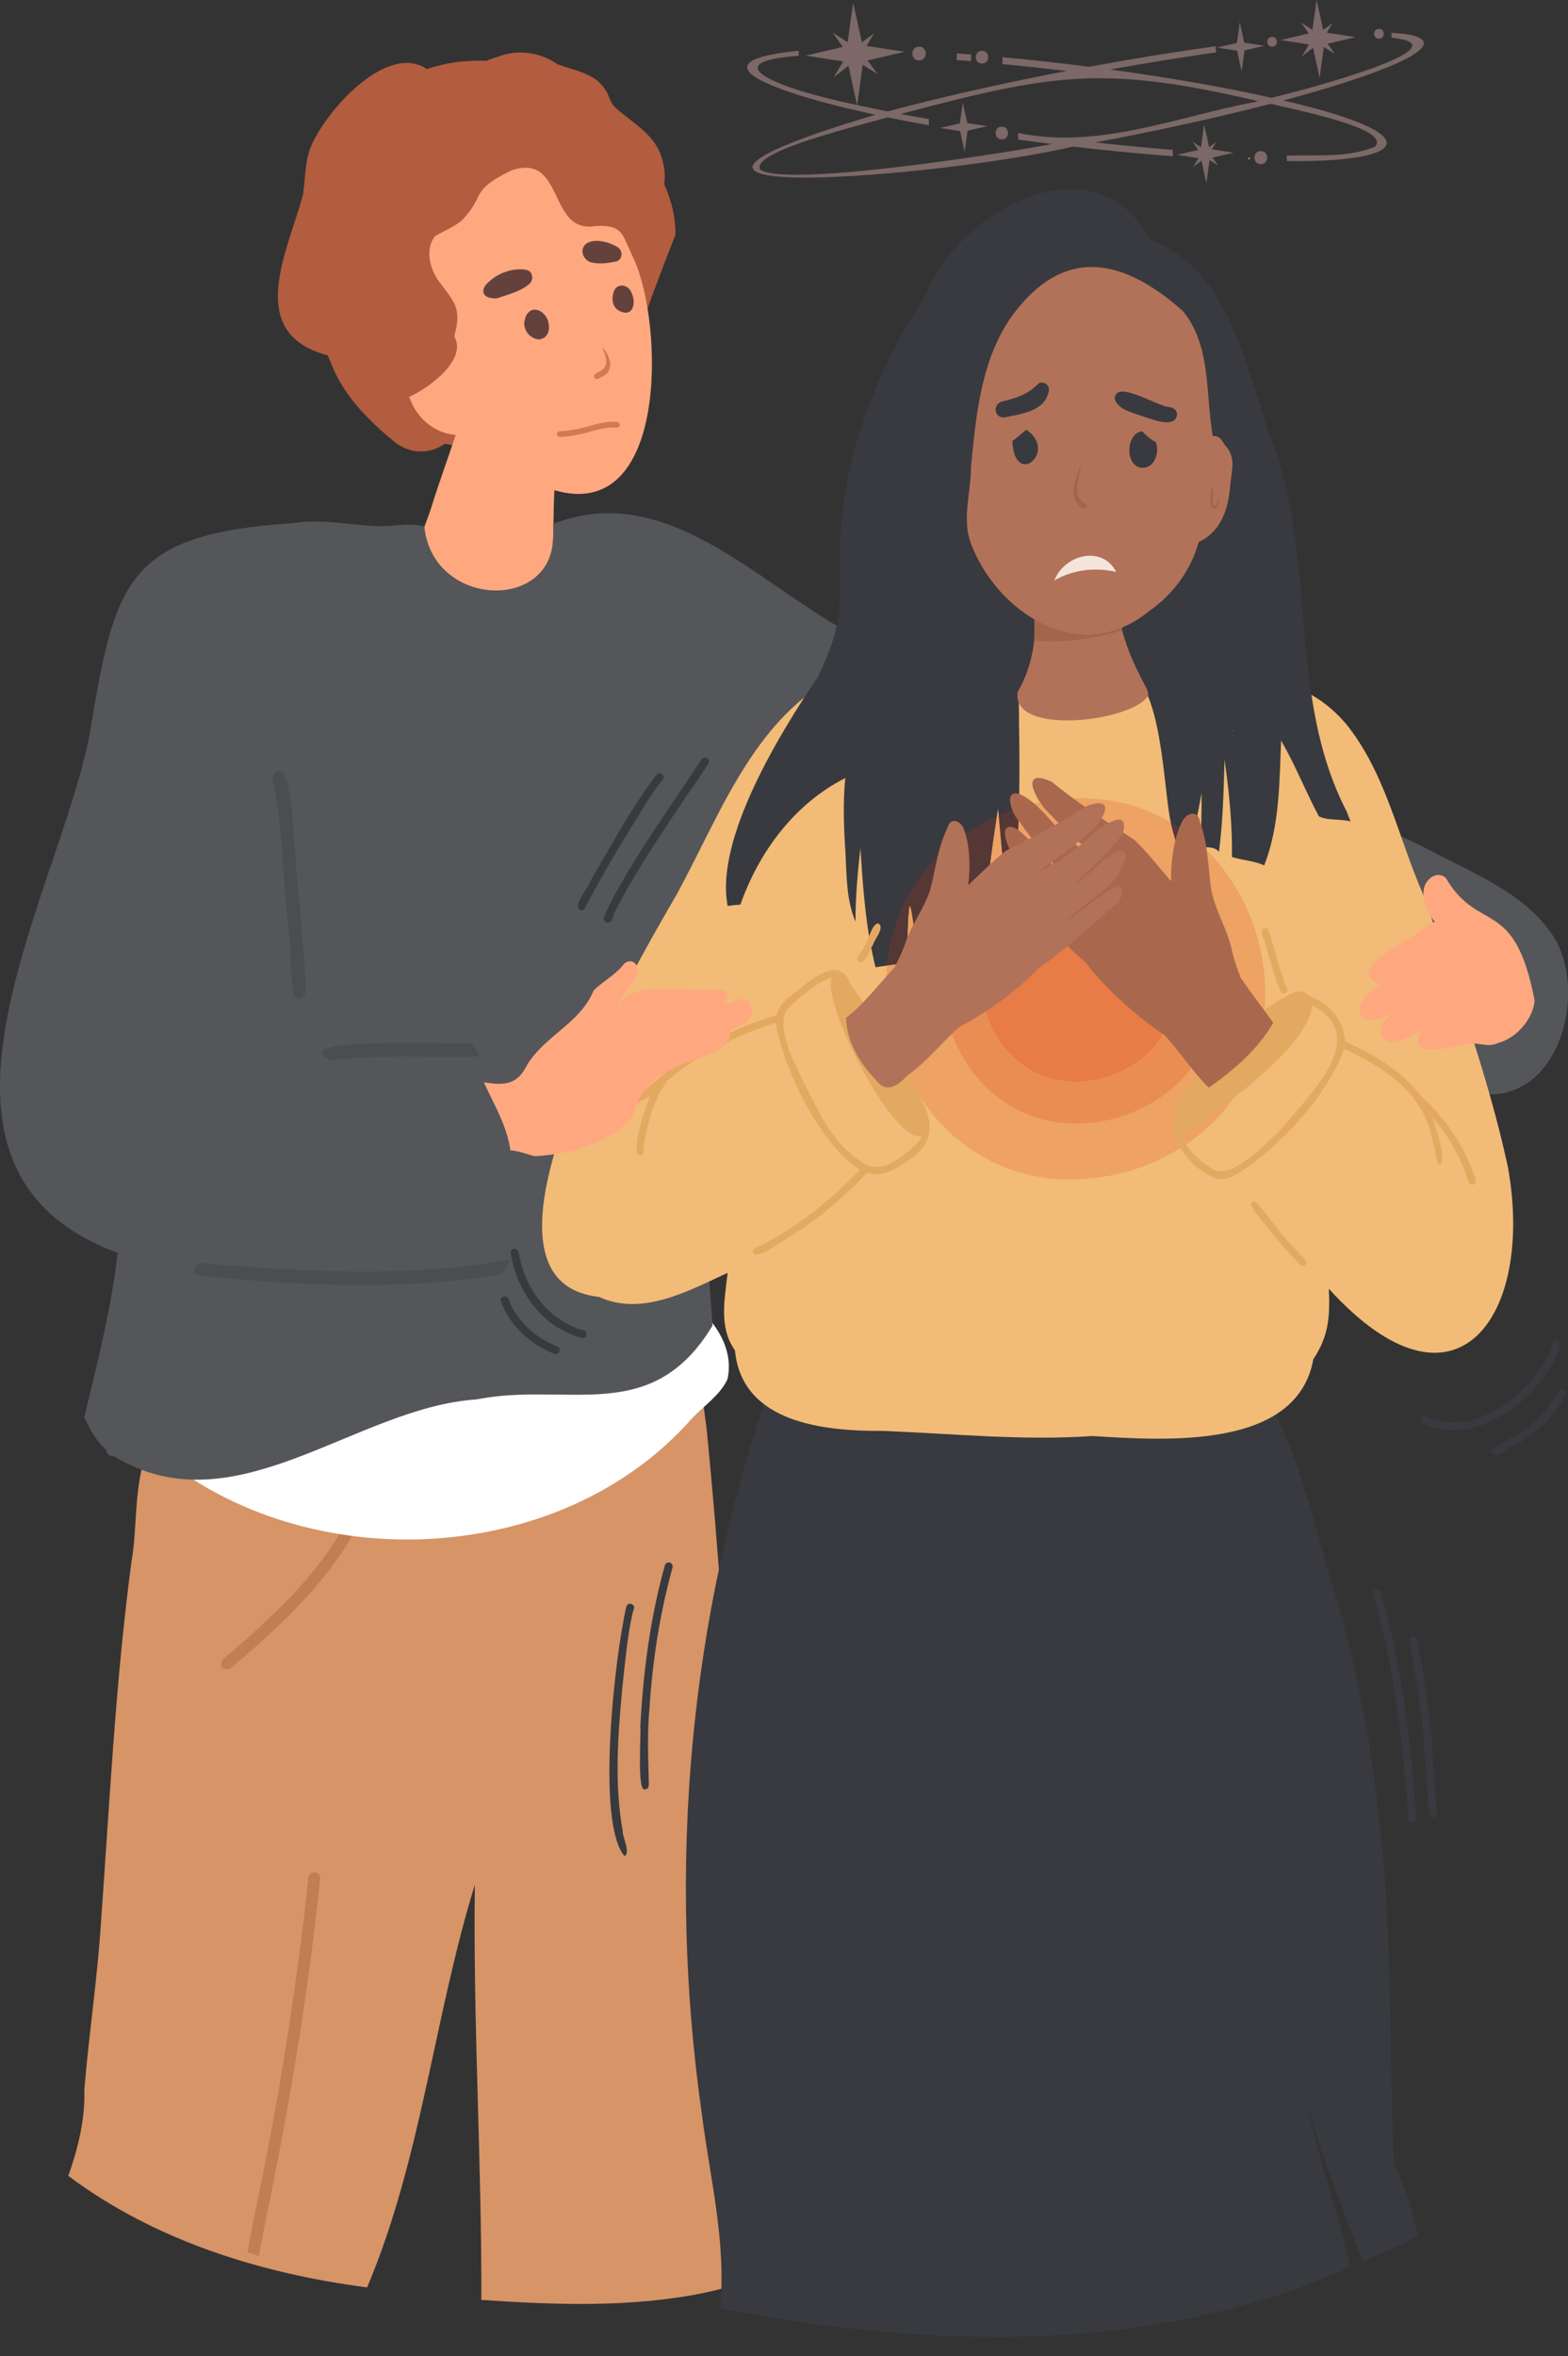 <?xml version="1.0" encoding="UTF-8"?>
<!DOCTYPE svg PUBLIC '-//W3C//DTD SVG 1.0//EN'
          'http://www.w3.org/TR/2001/REC-SVG-20010904/DTD/svg10.dtd'>
<svg height="504.1" preserveAspectRatio="xMidYMid meet" version="1.0" viewBox="0.0 0.0 335.7 504.1" width="335.7" xmlns="http://www.w3.org/2000/svg" xmlns:xlink="http://www.w3.org/1999/xlink" zoomAndPan="magnify"
><rect x="0.0" y="0.0" width="335.7" height="504.1" fill="#333333" stroke="none"/><defs
  ><clipPath id="a"
    ><path d="M 0 109 L 335.719 109 L 335.719 317 L 0 317 Z M 0 109"
    /></clipPath
    ><clipPath id="b"
    ><path d="M 319 297 L 335.719 297 L 335.719 312 L 319 312 Z M 319 297"
    /></clipPath
  ></defs
  ><g
  ><g
    ><path d="M 156.859 384.77 C 155.625 358.172 153.883 331.602 151.219 305.105 C 150.211 298.934 150.414 291.688 145.871 286.871 C 140.148 293.508 131.086 293.469 123.113 293.031 C 115.793 292.855 108.395 293.477 101.137 294.422 C 88.973 296.5 77.004 299.984 65.465 304.324 C 54.637 308.871 43.023 314.191 31 311.895 C 28.668 319.117 29.426 326.93 28.109 334.402 C 24.691 360.211 23.441 386.215 21.562 412.16 C 20.77 423.824 19.023 435.402 18.055 447.047 C 18.246 453.438 16.738 459.555 14.621 465.547 C 33.191 479.426 55.812 486.434 78.59 489.414 C 90.207 462.035 92.902 431.652 101.66 403.258 C 101.262 432.879 103.148 462.469 103.055 492.09 C 118.883 493.152 134.969 493.77 150.602 490.609 C 154.363 489.82 158.086 488.809 161.676 487.418 C 162.77 453.094 159.684 418.938 156.859 384.77" fill="#d69467"
    /></g
    ><g
    ><path d="M 107.129 92.816 C 107.129 89.07 107.434 85.293 108.273 81.633 C 109.379 76.836 112.898 72.984 116.918 70.391 C 121.191 67.637 126.598 67.398 131.41 68.496 C 133.414 68.973 135.203 69.816 136.785 71.016 C 138.789 65.492 140.836 59.98 142.949 54.488 C 143.496 53.062 144.055 51.637 144.613 50.219 C 144.645 47.867 144.273 45.508 143.629 43.266 C 143.234 41.953 142.766 40.664 142.211 39.422 C 142.48 37.496 142.281 35.34 141.449 33.07 C 139.773 28.488 135.203 26.141 131.754 23.027 C 130.539 21.938 130.477 20.379 129.492 19.051 C 127.293 15.641 122.945 15.086 119.422 13.781 C 115.648 11.16 110.859 10.449 106.559 12.16 C 105.738 12.391 104.922 12.672 104.133 13.008 C 102.922 12.949 101.699 12.977 100.477 13.07 C 97.586 13.125 94.414 13.785 91.41 14.773 C 83.227 9.289 71.023 22.348 67.16 30.09 C 65.152 33.762 65.5 37.789 64.844 41.742 C 61.609 53.77 52.254 71.285 70.113 76.023 C 70.336 76.457 70.539 76.895 70.742 77.336 C 73.195 84.258 78.77 89.887 84.406 94.496 C 88.043 97.402 92.246 97.074 95.219 94.934 C 97.113 95.301 99.004 95.617 100.918 95.852 C 103.102 96.039 105.285 96.16 107.469 96.246 C 107.246 95.105 107.125 93.957 107.129 92.816" fill="#b25c40"
    /></g
    ><g
    ><path d="M 93.656 59.773 L 93.66 59.781 Z M 135.766 55.551 C 135.07 54.113 134.473 52.641 133.785 51.195 L 133.785 51.199 L 133.777 51.18 L 133.785 51.199 L 133.711 51.027 L 133.773 51.164 L 133.711 51.027 L 133.77 51.16 C 133.594 50.809 133.41 50.453 133.184 50.129 L 133.176 50.133 C 131.922 48.273 129.551 48.285 127.48 48.363 C 117.203 50.09 121.012 32.633 109.539 36.43 C 100.371 40.938 104.102 41.652 99.012 47.027 C 97.289 48.578 95.062 49.359 93.109 50.547 C 91.105 53.199 91.906 56.805 93.465 59.465 L 93.469 59.469 L 93.457 59.449 C 93.523 59.559 93.59 59.668 93.66 59.781 L 93.656 59.777 C 97.066 64.48 99.027 65.66 97.25 71.965 C 100.176 77 91.617 83.176 87.598 84.902 C 89.094 89.254 92.727 92.629 97.551 93.074 C 95.898 98.09 94.074 103.035 92.496 108.074 C 90.648 114.172 87.094 120.238 87.922 126.789 C 88.844 131.113 93.52 133.242 97.586 132.25 C 121.676 138.859 117.762 121.562 118.699 104.887 C 143.012 111.977 142.102 69.668 135.766 55.551" fill="#ffa87f"
    /></g
    ><g
    ><path d="M 127.262 80.816 C 126.719 79.012 131.062 80.211 129.391 75.492 C 129.242 75.074 129.008 74.609 128.898 74.215 C 130.633 76.094 131.793 79.309 128.824 80.633 C 128.359 80.867 127.66 81.426 127.262 80.816" fill="#d27a53"
    /></g
    ><g
    ><path d="M 119.551 93.355 C 119.117 93.117 119.09 92.59 119.547 92.367 C 119.828 92.211 120.145 92.27 120.449 92.238 C 121.543 92.156 122.629 91.984 123.703 91.781 C 126.469 91.211 129.211 89.992 132.082 90.281 C 132.875 90.309 132.879 91.484 132.082 91.5 C 129.609 91.238 127.227 92.199 124.855 92.766 C 123.555 93.082 122.223 93.297 120.891 93.422 C 120.445 93.441 119.961 93.566 119.551 93.355" fill="#d27a53"
    /></g
    ><g
    ><path d="M 114.141 72.254 C 112.711 71.598 111.879 69.773 112.383 68.328 C 112.566 67.25 113.418 66.195 114.59 66.254 C 116.82 66.469 118.031 69.184 117.336 71.164 C 116.855 72.488 115.324 73.027 114.141 72.254" fill="#64413d"
    /></g
    ><g
    ><path d="M 132.367 66.395 C 131.242 65.645 130.898 64.195 131.27 62.941 C 131.496 61.137 133.297 60.508 134.617 61.715 C 136.473 63.809 135.965 68.422 132.367 66.395" fill="#64413d"
    /></g
    ><g
    ><path d="M 105.547 63.805 C 102.895 63.676 102.957 61.566 104.797 60.191 C 106.551 58.555 109.016 57.633 111.406 57.621 C 112.211 57.656 113.305 57.648 113.734 58.473 C 114.152 59.441 113.957 60.324 113.09 60.949 C 111.594 62.152 109.703 62.734 107.906 63.344 C 107.121 63.516 106.367 64.035 105.547 63.805" fill="#64413d"
    /></g
    ><g
    ><path d="M 126.598 56.145 C 124.973 55.75 124.023 53.625 125.289 52.34 C 126.688 50.996 129.652 51.59 131.242 52.363 C 131.738 52.617 132.305 52.809 132.664 53.262 C 133.488 54.27 132.988 55.938 131.598 56.008 C 129.98 56.336 128.227 56.527 126.598 56.145" fill="#64413d"
    /></g
    ><g
    ><path d="M 48.406 357.145 C 47.406 357.121 47.152 356.078 47.574 355.316 C 48.27 354.328 49.391 353.691 50.258 352.848 C 53.762 349.867 57.168 346.703 60.418 343.488 L 60.371 343.531 L 60.34 343.562 C 68.453 335.492 75.625 325.91 78.387 314.641 C 78.629 313.508 79.023 312.18 80.488 312.762 C 81.027 313.035 81.27 313.641 81.152 314.164 C 80.805 315.539 80.383 316.895 79.973 318.246 C 79.195 320.812 78.199 323.309 77 325.711 C 72.43 334.723 65.516 342.352 58.18 349.18 C 55.715 351.496 53.172 353.727 50.594 355.914 C 49.973 356.445 49.301 357.215 48.406 357.145" fill="#c17e52"
    /></g
    ><g
    ><path d="M 52.996 481.887 C 53.574 478.555 54.195 475.23 54.91 471.922 C 58.484 454.848 61.48 437.637 63.777 420.352 C 64.328 416.223 64.883 412.098 65.348 407.961 C 65.543 405.902 65.793 403.848 66 401.789 C 66.07 401.098 66.668 400.566 67.371 400.625 C 68.051 400.676 68.609 401.305 68.539 401.992 C 68.09 406.434 67.582 410.867 67.016 415.289 C 64.43 435.961 60.777 456.477 56.52 476.859 C 56.129 478.801 55.773 480.746 55.43 482.695 C 54.621 482.426 53.809 482.156 52.996 481.887" fill="#c17e52"
    /></g
    ><g
    ><path d="M 151.844 282.219 C 145.609 298.824 98.41 295.016 82.098 297.957 C 65.516 300.266 51.078 311.117 34.02 311.223 C 65.922 337.574 119.781 335.402 147.906 303.758 C 150.488 300.906 154.086 298.645 155.746 295.109 C 156.816 290.324 154.898 285.836 151.844 282.219" fill="#fff"
    /></g
    ><g clip-path="url(#a)"
    ><path d="M 333.258 201.504 C 327.824 191.977 317.188 187.688 307.895 182.84 C 297.285 177.281 288.617 173.715 276.391 173.699 C 260.316 175.973 246.188 167.504 232.191 160.781 C 216.27 153.941 200.602 146.504 185.805 137.441 C 164.348 127.492 144.07 102.148 118.434 112.074 C 118.473 112.41 118.504 112.746 118.52 113.09 C 118.551 113.781 118.508 114.465 118.402 115.133 C 118.031 130.988 92.535 129.883 90.852 112.637 C 88.91 112.078 86.75 112.246 84.656 112.414 C 83.336 112.523 82.043 112.629 80.844 112.555 C 74.836 112.375 68.785 110.93 62.816 111.926 C 26.906 114.281 24.609 124.328 19.195 157.102 C 12.531 191.777 -23.762 250.023 25.191 268.059 C 23.848 279.949 20.824 291.617 18.043 303.234 C 19.246 305.801 20.602 308.379 22.777 310.258 C 22.777 310.973 23.359 311.555 24.074 311.555 L 24.367 311.555 C 50.238 327.359 76.051 301.074 102.039 299.422 C 107.938 298.242 113.699 298.316 119.23 298.387 C 131.965 298.555 143.461 298.723 152.555 283.617 L 152.555 283.613 C 152.055 275.77 151.262 267.938 150.75 260.09 C 159.832 251.914 161.465 229.809 148.66 225.07 C 147.219 215.91 145.723 206.223 148.141 197.117 C 143.371 187.57 153.199 177.395 163.012 180.91 C 174.844 184.652 187.113 186.449 199.473 187.211 C 232.363 188.711 265.059 188.609 297.66 193.559 L 297.664 193.562 C 298.004 196.109 299.32 198.742 301.207 201.055 L 301.207 201.059 C 298.887 202.125 299.309 206.137 301.809 206.797 C 303.852 206.895 306.145 206.867 307.969 206.559 C 310.25 207.715 312.66 208.332 314.93 208.145 C 315.805 212.074 315.492 216.508 313.445 220.035 C 306.422 226.395 311.52 234.012 319.883 234.137 C 334.223 233.227 339.219 212.828 333.258 201.504" fill="#54565a"
    /></g
    ><g
    ><path d="M 65.426 211.539 C 65.727 212.938 64.066 214.57 62.996 213.078 C 61.941 208.285 62.41 203.027 61.688 198.094 C 60.465 187.574 60.551 176.891 58.387 166.496 C 58.242 165.738 58.863 165 59.602 164.898 C 62.457 164.027 62.703 178.539 63.074 180.777 C 63.711 191.039 65.082 201.258 65.426 211.539" fill="#4c4d51"
    /></g
    ><g
    ><path d="M 101.73 224.367 C 102.082 224.918 102.441 225.469 102.777 226.031 C 92.105 226.363 81.441 225.461 70.82 226.855 C 60.828 222.055 92.598 223.273 100.988 223.277 C 101.238 223.637 101.48 224.004 101.73 224.367" fill="#4c4d51"
    /></g
    ><g
    ><path d="M 109.336 269.461 C 108.711 270.52 108.07 271.57 107.438 272.629 C 86.039 276.211 63.98 275.109 42.527 272.922 C 40.852 272.227 41.922 269.582 43.633 270.305 C 65.438 272.156 87.668 273.453 109.336 269.461" fill="#4c4d51"
    /></g
    ><g
    ><path d="M 303.645 478.457 C 302.188 473.207 301.09 467.816 298.453 462.996 C 297.254 437.527 298.273 411.945 294.949 386.574 L 294.949 386.594 C 293.328 371.871 290.469 357.332 286.48 343.074 L 286.512 343.207 C 281.801 329.027 279.316 314.016 272.043 300.805 C 236.922 303.594 198.57 309.539 164.977 296.332 C 147.355 346.176 142.832 400.348 150.293 452.547 C 152.062 466.352 155.539 479.918 154.164 493.91 C 198.777 502.457 246.938 504.082 289.141 485.012 C 286.469 473.207 282.125 461.754 279.812 449.906 C 282.914 461.516 287.477 472.688 291.789 483.887 C 293.504 483.117 295.242 482.41 296.953 481.629 L 296.691 481.754 C 298.605 480.848 300.527 479.957 302.441 479.055 L 302.418 479.066 C 302.824 478.863 303.234 478.66 303.645 478.457" fill="#383a3f"
    /></g
    ><g
    ><path d="M 322.836 249.695 C 328.578 281.488 311.82 305.809 284.5 275.742 C 284.766 281.816 284.453 285.887 281.172 290.836 C 277.68 310.254 249.449 308.207 233.875 307.25 C 218.867 308.293 203.945 306.73 188.977 306.152 C 176.523 306.219 158.844 304.531 157.348 288.93 C 153.855 284.031 155.156 277.969 155.781 272.332 C 147.453 276.188 137.383 281.727 128.25 277.477 C 96.238 274.031 136.402 206.043 144.895 191.34 C 155.027 172.777 162.863 149.535 184.875 142.352 C 191.949 140.773 199.059 141.883 206.148 142.629 C 209.543 142.676 212.934 142.648 216.328 142.621 C 221.18 142.586 226.027 142.547 230.883 142.719 C 234.453 142.75 238.086 142.633 241.73 142.512 C 255.281 142.074 269.062 141.637 281.047 148.836 C 283.805 150.434 286.176 152.523 288.223 154.926 L 288.223 154.93 C 296.742 165.523 299.352 179.254 304.727 191.461 C 311.418 210.605 318.547 229.879 322.836 249.695" fill="#f2bb77"
    /></g
    ><g
    ><path d="M 263.906 156.246 L 263.984 156.211 C 263.996 156.324 264.008 156.441 264.02 156.559 C 263.98 156.453 263.945 156.352 263.906 156.246 M 289.055 175.535 C 288.805 174.914 288.551 174.297 288.336 173.66 L 288.332 173.66 C 275.684 149.234 281.863 120.926 272.758 95.516 C 266.414 78.863 264.02 58.312 246.207 51.223 C 234.328 28.926 204.621 45.387 198.027 63.461 C 187.324 79.523 179.992 99.066 179.812 118.473 C 179.91 131.391 180.297 133.637 175.117 144.832 C 167.066 156.688 152.988 179.531 155.789 193.852 C 156.398 193.754 157.012 193.676 157.621 193.621 C 157.922 193.598 158.219 193.57 158.52 193.551 C 162.457 182.289 170.16 171.906 180.969 166.48 C 180.434 171.93 180.676 177.344 181.027 182.789 C 181.266 187.633 181.227 192.648 183.156 197.188 C 183.148 191.926 183.613 186.668 184.219 181.449 C 184.758 190.004 185.34 198.605 187.449 206.945 C 189.652 206.613 191.859 206.301 194.062 205.984 C 194.664 190.398 194.527 189.402 196.609 205.617 C 199.727 205.172 202.832 204.676 205.934 204.156 C 206.395 198.938 206.316 198.496 207.184 203.945 C 207.883 203.828 208.586 203.711 209.281 203.59 L 209.312 203.332 L 209.301 203.336 C 209.41 202.746 209.52 202.156 209.641 201.57 C 209.621 201.664 209.602 201.762 209.578 201.859 C 211.266 192.309 212.016 182.625 213.688 173.074 C 214.461 181.23 215.129 189.398 216.047 197.523 L 216.051 197.516 C 218.355 183.078 218.406 168.359 218.152 153.781 L 218.16 153.785 C 218.297 151.383 217.457 147.805 219.824 146.289 C 220.047 142.613 224.094 139.781 226.836 143.117 C 228.082 142.004 229.992 141.707 231.535 142.352 C 230.785 140.367 232.027 137.844 234.301 137.855 L 234.391 137.766 L 234.34 137.512 C 233.941 136.133 235.32 134.715 236.688 135.367 C 238.793 136.973 239.125 139.977 240.227 142.258 C 240.398 142.668 240.516 143.105 240.738 143.492 L 240.742 143.492 C 248.859 145.254 249.027 168.762 250.652 175.93 L 250.652 175.918 L 250.676 176.043 L 250.664 175.98 C 250.922 177.473 251.453 178.891 251.82 180.355 C 252.918 180.504 253.996 180.711 255.098 180.852 C 255.801 177.145 256.574 173.441 257.242 169.73 C 257.289 173.551 257.18 177.375 257.02 181.195 C 258.371 181.367 260.004 181.062 260.973 182.254 C 261.828 175.711 261.984 169.105 262.164 162.516 C 263.148 169.402 263.852 176.395 263.758 183.367 L 263.762 183.367 L 263.762 183.371 C 266.027 184.082 268.48 184.141 270.652 185.164 C 273.984 176.676 273.895 167.441 274.281 158.449 C 277.316 163.691 279.523 169.336 282.363 174.672 C 284.5 175.645 286.914 175.152 289.141 175.75 L 289.055 175.535" fill="#383a3f"
    /></g
    ><g
    ><path d="M 245.578 147.488 C 243.422 143.48 241.391 139.309 240.258 134.891 C 240.172 134.195 240.098 133.504 239.957 132.824 C 233.941 135.68 226.648 134.863 221.379 131.02 C 221.969 137 220.902 142.816 217.895 148.027 C 216.211 157.562 242.633 154.457 245.879 148.75 C 245.789 148.328 245.711 147.898 245.578 147.488" fill="#b27259"
    /></g
    ><g
    ><path d="M 240.191 134.402 C 240.215 134.562 240.234 134.727 240.258 134.891 C 234.188 136.695 227.824 137.621 221.492 137.109 C 221.512 134.797 221.418 132.484 221.352 130.172 C 224.277 130.504 227.141 131.461 230.141 131.273 C 230.02 131.273 229.902 131.273 229.781 131.273 C 233.055 131.312 236.316 130.762 239.406 129.691 C 239.688 131.27 239.984 132.805 240.191 134.402" fill="#a5654c"
    /></g
    ><g
    ><path d="M 262.172 95.168 C 264.844 97.828 263.609 100.848 263.352 104.184 C 262.961 109.043 261.289 113.855 256.617 115.977 C 255.039 121.801 251.395 126.875 246.383 130.5 C 246.102 130.719 245.812 130.934 245.523 131.145 C 231.039 142.461 213.414 131.156 207.801 116.113 C 205.918 110.934 207.926 105.102 207.895 99.691 C 208.996 88.633 210.062 76.754 216.754 67.477 L 216.75 67.48 C 227.84 52.461 240.48 55.234 253.234 66.531 C 259.352 73.902 258.066 84.367 259.648 93.305 C 260.527 93.152 261.398 93.613 262.172 95.168 Z M 257.164 114.094 L 257.09 114.055 L 257.062 114.184 L 257.164 114.094" fill="#b27259"
    /></g
    ><g
    ><path d="M 225.926 123.75 C 228.273 118.57 236.051 116.707 238.977 122.367 C 234.414 121.336 229.762 121.871 225.68 124.203 C 225.762 124.055 225.844 123.902 225.926 123.75" fill="#f5e4dc"
    /></g
    ><g
    ><path d="M 247.473 94.582 C 248.375 97.141 246.891 100.785 243.836 99.969 C 240.797 98.969 241.219 92.613 244.547 92.281 C 245.395 93.184 246.336 94.055 247.473 94.582" fill="#383a3f"
    /></g
    ><g
    ><path d="M 219.742 91.945 C 226.586 96.613 217.145 104.605 216.742 94.344 C 217.816 93.641 218.719 92.707 219.742 91.945" fill="#383a3f"
    /></g
    ><g
    ><path d="M 250.277 87.078 C 251.195 87.137 252.098 87.809 251.992 88.805 C 251.41 92.023 245.797 89.312 243.723 88.766 C 241.875 88.121 239.387 87.465 238.668 85.434 C 238.547 80.961 247.824 86.992 250.277 87.078" fill="#383a3f"
    /></g
    ><g
    ><path d="M 222.336 82.047 C 223.441 81.418 224.852 82.473 224.535 83.711 C 223.691 88.07 218.594 88.539 215.027 89.324 C 212.785 89.449 212.449 86.445 214.594 85.887 C 217.516 85.234 220.262 84.285 222.336 82.047" fill="#383a3f"
    /></g
    ><g
    ><path d="M 232.402 107.754 C 232.672 107.863 232.797 108.191 232.684 108.453 C 232.289 109.199 231.352 108.438 230.914 108.09 C 228.539 105.613 230.676 101.848 231.449 99.074 C 231.312 101.777 229.137 106.246 232.402 107.754" fill="#a5654c"
    /></g
    ><g
    ><path d="M 261.145 106.145 C 260.98 106.926 261.066 108.457 260.133 108.824 C 258.449 108.891 259.363 105.855 259.281 104.84 L 259.289 104.848 L 259.289 104.84 C 259.148 104.629 259.453 104.371 259.648 104.547 C 260.074 105.629 259.34 106.941 259.809 108.062 C 260.277 108.914 261.008 106.48 261.145 106.145" fill="#a5654c"
    /></g
    ><g
    ><path d="M 229.176 252.367 C 203.508 252.367 187.852 228.633 189.91 206.582 C 191.297 206.383 192.68 206.184 194.062 205.984 C 194.371 198.027 194.484 193.871 194.801 193.871 C 195.102 193.871 195.59 197.684 196.609 205.617 C 198.496 205.348 200.379 205.059 202.258 204.758 C 199.242 221.371 210.766 240.41 230.324 240.41 C 233.27 240.41 236.398 239.977 239.684 239.039 C 273.527 228.137 262.602 181.395 231.961 181.395 C 229.016 181.395 225.887 181.824 222.598 182.762 C 220.785 183.348 219.102 184.035 217.539 184.812 C 217.859 180.82 218.047 176.816 218.152 172.812 C 218.266 172.773 218.383 172.734 218.5 172.699 C 223.039 171.402 227.367 170.805 231.438 170.805 C 238.703 170.805 245.168 172.711 250.656 175.938 L 250.676 176.043 L 250.664 175.98 C 250.922 177.473 251.453 178.891 251.82 180.355 C 252.918 180.504 253.996 180.711 255.098 180.852 C 255.199 180.316 255.301 179.781 255.402 179.246 C 255.965 179.703 256.508 180.176 257.039 180.664 C 257.035 180.84 257.027 181.016 257.02 181.195 C 257.23 181.223 257.445 181.238 257.668 181.246 C 277.473 200.164 277.125 239.195 242.113 250.477 C 237.57 251.77 233.246 252.367 229.176 252.367 M 211.473 188.77 C 212.07 184.047 212.648 179.324 213.426 174.629 C 213.555 174.57 213.688 174.512 213.816 174.457 C 214.188 178.398 214.535 182.344 214.902 186.281 C 213.668 187.051 212.523 187.883 211.473 188.77" fill="#eea263"
    /></g
    ><g
    ><path d="M 189.91 206.582 C 191.121 193.637 198.438 181.273 213.426 174.629 C 212.648 179.324 212.07 184.047 211.473 188.77 C 206.316 193.117 203.344 198.777 202.258 204.758 C 200.379 205.059 198.496 205.348 196.609 205.617 C 195.59 197.684 195.102 193.871 194.801 193.871 C 194.484 193.871 194.371 198.027 194.062 205.984 C 192.68 206.184 191.297 206.383 189.91 206.582 M 214.902 186.281 C 214.535 182.344 214.188 178.398 213.816 174.457 C 215.199 173.859 216.641 173.309 218.152 172.812 C 218.047 176.816 217.859 180.82 217.539 184.812 C 216.617 185.27 215.738 185.762 214.902 186.281 M 257.668 181.246 C 257.445 181.238 257.23 181.223 257.02 181.195 C 257.027 181.016 257.035 180.84 257.039 180.664 C 257.25 180.855 257.461 181.051 257.668 181.246 M 255.098 180.852 C 253.996 180.711 252.918 180.504 251.82 180.355 C 251.453 178.891 250.922 177.473 250.664 175.98 L 250.676 176.043 L 250.656 175.938 C 252.332 176.922 253.914 178.031 255.402 179.246 C 255.301 179.781 255.199 180.316 255.098 180.852" fill="#553835"
    /></g
    ><g
    ><path d="M 230.324 240.41 C 210.766 240.41 199.242 221.371 202.258 204.758 C 203.484 204.562 204.711 204.359 205.934 204.156 C 206.172 201.469 206.266 200.047 206.422 200.047 C 206.566 200.047 206.766 201.305 207.184 203.945 C 207.883 203.828 208.586 203.711 209.281 203.59 L 209.312 203.332 L 209.301 203.336 C 209.41 202.746 209.52 202.156 209.641 201.57 C 209.621 201.664 209.602 201.762 209.578 201.859 C 210.348 197.516 210.918 193.145 211.473 188.77 C 212.523 187.883 213.668 187.051 214.902 186.281 C 215.203 189.488 215.516 192.688 215.863 195.887 C 203.598 207.875 211.965 231.473 230.281 231.473 C 232.367 231.473 234.582 231.164 236.906 230.504 C 260.871 222.781 253.137 189.691 231.441 189.691 C 229.355 189.691 227.137 189.996 224.812 190.66 C 221.359 191.773 218.562 193.414 216.371 195.406 C 216.879 191.887 217.262 188.352 217.539 184.812 C 219.102 184.035 220.785 183.348 222.598 182.762 C 225.887 181.824 229.016 181.395 231.961 181.395 C 262.602 181.395 273.527 228.137 239.684 239.039 C 236.398 239.977 233.27 240.41 230.324 240.41" fill="#ea8d53"
    /></g
    ><g
    ><path d="M 202.258 204.758 C 203.344 198.777 206.316 193.117 211.473 188.77 C 210.918 193.145 210.348 197.516 209.578 201.859 C 209.602 201.762 209.621 201.664 209.641 201.57 C 209.52 202.156 209.41 202.746 209.301 203.336 L 209.312 203.332 L 209.281 203.59 C 208.586 203.711 207.883 203.828 207.184 203.945 C 206.766 201.305 206.566 200.047 206.422 200.047 C 206.266 200.047 206.172 201.469 205.934 204.156 C 204.711 204.359 203.484 204.562 202.258 204.758 M 215.863 195.887 C 215.516 192.688 215.203 189.488 214.902 186.281 C 215.738 185.762 216.617 185.27 217.539 184.812 C 217.262 188.352 216.879 191.887 216.371 195.406 C 216.199 195.562 216.027 195.723 215.863 195.887" fill="#6d362d"
    /></g
    ><g
    ><path d="M 230.281 231.473 C 211.965 231.473 203.598 207.875 215.863 195.887 C 215.922 196.43 215.984 196.977 216.047 197.523 L 216.051 197.516 C 216.164 196.812 216.27 196.109 216.371 195.406 C 218.562 193.414 221.359 191.773 224.812 190.66 C 227.137 189.996 229.355 189.691 231.441 189.691 C 253.137 189.691 260.871 222.781 236.906 230.504 C 234.582 231.164 232.367 231.473 230.281 231.473" fill="#e77c46"
    /></g
    ><g
    ><path d="M 216.047 197.523 C 215.984 196.977 215.922 196.43 215.863 195.887 C 216.027 195.723 216.199 195.562 216.371 195.406 C 216.27 196.109 216.164 196.812 216.051 197.516 L 216.047 197.523" fill="#813527"
    /></g
    ><g
    ><path d="M 303.211 388.992 C 303.391 390.074 301.746 390.391 301.539 389.285 C 300.34 373.039 298.52 356.844 293.984 341.156 C 293.691 340.098 295.238 339.574 295.605 340.645 C 300.152 356.41 302.031 372.68 303.211 388.992" fill="#383a3f"
    /></g
    ><g
    ><path d="M 306.883 377.617 C 307.102 381.07 307.352 384.52 307.66 387.969 C 307.691 389.066 306.051 389.16 305.965 388.039 C 305.379 381.793 305.137 375.523 304.543 369.277 C 303.965 363.188 302.809 357.18 301.777 351.16 C 301.613 350.07 303.23 349.762 303.449 350.863 C 305.082 359.711 306.465 368.613 306.883 377.617" fill="#383a3f"
    /></g
    ><g
    ><path d="M 333.699 286.809 C 334.582 288.035 333.141 290.184 332.617 291.445 C 327.383 300.715 315.473 309.559 304.652 304.609 C 303.695 304.082 304.512 302.59 305.477 303.125 C 316.059 307.648 327.703 298.289 331.918 288.887 C 332.203 288.02 332.332 286.051 333.699 286.809" fill="#383a3f"
    /></g
    ><g clip-path="url(#b)"
    ><path d="M 335.316 297.91 C 333.23 302.73 328.871 306.723 324.273 309.254 C 323 309.699 320.297 312.512 319.316 310.812 C 319.031 309.781 320.332 309.645 320.961 309.223 C 322.539 308.328 324.098 307.398 325.648 306.457 C 329.086 304.234 331.691 300.992 333.793 297.566 C 334.18 296.949 335.223 297.199 335.316 297.91" fill="#383a3f"
    /></g
    ><g
    ><path d="M 150.203 162.484 C 150.754 161.535 152.207 162.312 151.684 163.309 C 149.824 166.434 147.562 169.301 145.59 172.359 C 140.73 179.641 135.801 186.926 131.824 194.738 C 131.215 195.586 131.215 197.723 129.801 197.383 C 128.453 196.523 130.207 194.715 130.488 193.609 C 136.129 182.676 143.473 172.746 150.203 162.484" fill="#383a3f"
    /></g
    ><g
    ><path d="M 140.535 165.777 C 141.219 164.906 142.551 165.871 141.898 166.785 C 139.777 169.277 138.176 172.145 136.445 174.906 C 132.559 181.148 128.766 187.465 125.398 194.004 C 125.234 194.512 124.73 194.93 124.191 194.699 C 122.574 193.812 125.824 190.109 126.246 188.801 C 130.793 181.012 135.094 172.984 140.535 165.777" fill="#383a3f"
    /></g
    ><g
    ><path d="M 125.059 284.676 C 126.078 285.105 125.477 286.645 124.434 286.254 C 116.129 283.961 110.723 276.434 109.332 268.164 C 109.238 267.715 109.602 267.262 110.039 267.195 C 110.926 267.066 111.059 268.027 111.18 268.68 C 112.617 276.102 117.609 282.641 125.059 284.676" fill="#383a3f"
    /></g
    ><g
    ><path d="M 119.184 288.051 C 120.254 288.348 119.852 289.949 118.766 289.695 C 113.672 287.793 109.094 283.586 107.223 278.441 C 106.926 277.379 108.484 276.895 108.848 277.949 C 110.574 282.555 114.652 286.27 119.184 288.051" fill="#383a3f"
    /></g
    ><g
    ><path d="M 143.359 334.324 C 143.805 334.43 144.098 334.895 143.992 335.344 C 141.266 345.195 139.699 355.289 139.055 365.484 C 138.562 370.516 138.758 375.566 138.887 380.609 C 138.848 381.402 139.234 382.742 138.102 382.852 C 136.324 383.516 137.297 370.965 137.094 369.344 C 137.703 357.73 139.207 346.176 142.336 334.957 C 142.445 334.508 142.906 334.219 143.359 334.324" fill="#383a3f"
    /></g
    ><g
    ><path d="M 134.121 343.68 C 134.535 342.664 136.086 343.215 135.707 344.281 C 135.523 344.754 135.43 345.25 135.301 345.734 C 134.258 350.652 133.84 355.68 133.277 360.668 C 132.312 370.957 131.48 381.465 133.305 391.699 C 133.246 393.059 135.094 396.488 133.691 397.102 C 127.531 389.957 131.668 353.93 134.121 343.68" fill="#383a3f"
    /></g
    ><g
    ><path d="M 267.176 33.906 C 267.207 33.34 267.984 33.938 267.434 34.121 C 267.285 34.145 267.18 34.027 267.176 33.906" fill="#a67b66"
    /></g
    ><g
    ><path d="M 304.828 9.078 C 305.336 11.797 293.387 16.52 274.738 21.496 C 307.055 28.953 301.113 34.797 275.488 34.461 C 275.477 34.07 275.473 33.68 275.469 33.289 C 282.941 33.059 287.984 33.812 294.277 31.449 C 298.434 27.504 276.121 23.273 272.047 22.207 C 259.871 25.355 247.398 28.051 234.523 30.484 C 240.277 31.117 245.824 31.645 251.066 32.066 C 251.082 32.52 251.102 32.977 251.117 33.434 C 244.398 32.93 237.211 32.242 229.738 31.363 C 202.328 37.816 119.094 44.867 187.41 24.555 C 165.613 19.855 147.484 13.168 171.023 10.852 C 171.016 11.215 171.008 11.582 171 11.949 C 153.387 13.145 164.773 18.59 183.473 22.465 C 182.844 19.68 182.254 16.887 181.656 14.094 C 180.613 14.91 179.566 15.707 178.508 16.5 C 178.961 15.723 179.422 14.945 179.891 14.176 L 179.957 14.07 L 179.957 14.062 L 179.961 14.062 L 179.973 14.043 L 179.977 14.031 L 179.98 14.031 L 179.98 14.027 L 179.988 14.016 L 179.988 14.012 L 180.023 13.957 L 180.023 13.953 L 180.027 13.949 L 180.039 13.93 L 180.043 13.93 L 180.039 13.926 L 180.043 13.922 L 180.086 13.855 L 180.086 13.852 L 180.164 13.727 L 180.164 13.723 C 180.281 13.535 180.398 13.34 180.512 13.152 C 177.836 12.738 175.152 12.328 172.477 11.902 C 175.129 11.273 177.785 10.66 180.438 10.039 L 180.438 10.035 L 180.434 10.031 L 180.434 10.027 L 180.391 9.973 L 180.379 9.961 L 180.363 9.934 L 180.324 9.879 L 180.312 9.863 L 180.309 9.859 L 180.305 9.852 L 180.293 9.836 L 180.289 9.832 L 180.289 9.828 L 180.285 9.824 L 180.211 9.723 C 179.621 8.898 179.031 8.066 178.465 7.223 L 178.461 7.219 L 178.305 6.988 C 179.363 7.664 180.426 8.34 181.477 9.031 C 181.855 6.215 182.242 3.402 182.66 0.598 C 183.309 3.406 183.918 6.227 184.52 9.047 C 185.391 8.398 186.262 7.75 187.145 7.117 C 186.688 7.906 186.219 8.695 185.742 9.477 L 185.676 9.586 L 185.676 9.59 L 185.672 9.594 L 185.656 9.621 L 185.652 9.621 L 185.609 9.695 L 185.609 9.699 L 185.605 9.699 L 185.605 9.703 L 185.547 9.797 L 185.547 9.801 L 185.535 9.82 C 188.246 10.238 190.961 10.652 193.672 11.082 C 191.035 11.715 188.391 12.324 185.746 12.941 C 185.895 13.145 186.043 13.34 186.191 13.543 L 186.191 13.547 C 186.441 13.891 186.695 14.234 186.945 14.582 L 186.949 14.586 C 187.031 14.703 187.121 14.824 187.203 14.941 L 187.211 14.949 L 187.281 15.051 L 187.285 15.055 L 187.285 15.059 L 187.289 15.059 L 187.441 15.277 L 187.445 15.277 L 187.445 15.281 L 187.512 15.371 L 187.516 15.375 L 187.516 15.379 L 187.656 15.574 L 187.672 15.598 L 187.676 15.598 L 187.77 15.73 L 187.836 15.82 C 186.781 15.18 185.742 14.523 184.703 13.867 C 184.309 16.738 183.934 19.609 183.516 22.473 C 185.574 22.93 187.758 23.383 190.047 23.836 C 196.273 22.164 203.262 20.465 210.789 18.805 C 216.492 17.543 222.234 16.359 228.344 15.188 C 223.746 14.641 219.141 14.137 214.566 13.699 C 214.652 13.215 214.691 12.711 214.59 12.227 C 220.527 12.777 226.996 13.492 233.176 14.281 C 242.746 12.52 251.891 11.047 260.25 9.895 C 260.273 10.336 260.312 10.773 260.363 11.211 C 253.32 12.219 245.68 13.445 237.676 14.875 C 250.73 16.652 262.605 18.758 272.254 20.93 C 273.266 20.672 274.242 20.422 275.223 20.164 C 279.156 19.227 314.559 9.809 297.945 8.074 C 297.922 7.719 297.898 7.363 297.883 7.008 C 302.141 7.238 304.609 7.918 304.828 9.078 Z M 268.723 21.809 C 268.941 21.754 269.16 21.699 269.379 21.645 C 235.965 13.82 225.293 15.836 192.848 24.379 C 194.781 24.746 196.785 25.109 198.848 25.473 C 198.855 25.918 198.863 26.367 198.879 26.816 C 195.789 26.258 192.828 25.684 190.02 25.105 C 185.812 26.445 160.469 32.301 162.758 36.305 C 167.977 39.852 208.859 33.812 225.289 30.824 C 222.82 30.512 220.391 30.191 218 29.859 C 217.996 29.383 217.992 28.914 217.988 28.441 C 235.125 32.043 252.035 24.949 268.723 21.809" fill="#7b6867"
    /></g
    ><g
    ><path d="M 211.391 26.992 C 209.977 27.328 208.559 27.656 207.145 27.984 C 206.938 29.488 206.742 30.992 206.523 32.492 C 206.188 31.016 205.879 29.531 205.559 28.055 C 204.125 27.832 202.688 27.613 201.254 27.387 C 202.668 27.051 204.086 26.719 205.504 26.391 C 205.691 25.008 205.879 23.629 206.082 22.246 L 206.086 22.246 C 206.098 22.156 206.109 22.066 206.121 21.977 C 206.453 23.422 206.77 24.875 207.078 26.324 C 208.516 26.547 209.953 26.762 211.391 26.992" fill="#7b6867"
    /></g
    ><g
    ><path d="M 196.707 9.984 C 198.617 9.887 198.73 12.883 196.816 12.93 C 194.91 13.027 194.797 10.031 196.707 9.984" fill="#7b6867"
    /></g
    ><g
    ><path d="M 210.191 10.871 C 211.957 10.777 212.062 13.555 210.293 13.594 C 208.523 13.688 208.418 10.91 210.191 10.871" fill="#7b6867"
    /></g
    ><g
    ><path d="M 207.922 11.656 C 207.91 12.133 207.902 12.613 207.902 13.094 C 206.867 13.008 205.82 12.926 204.801 12.844 C 204.809 12.371 204.828 11.895 204.852 11.422 C 205.863 11.496 206.891 11.574 207.922 11.656" fill="#7b6867"
    /></g
    ><g
    ><path d="M 214.434 27.094 C 216.203 27 216.309 29.777 214.535 29.816 C 212.77 29.91 212.664 27.137 214.434 27.094" fill="#7b6867"
    /></g
    ><g
    ><path d="M 264.09 32.668 C 262.582 33.027 261.07 33.379 259.562 33.73 C 259.672 33.875 259.781 34.02 259.887 34.168 C 259.996 34.32 260.105 34.465 260.215 34.617 L 260.242 34.66 L 260.246 34.66 L 260.246 34.664 L 260.25 34.668 L 260.398 34.871 L 260.398 34.879 L 260.441 34.934 L 260.441 34.938 L 260.531 35.059 L 260.531 35.062 L 260.57 35.117 L 260.574 35.117 L 260.574 35.121 L 260.656 35.23 L 260.66 35.238 L 260.66 35.242 L 260.664 35.242 L 260.664 35.246 L 260.691 35.281 L 260.691 35.285 L 260.719 35.32 L 260.758 35.371 C 260.156 35.008 259.562 34.633 258.969 34.258 C 258.742 35.914 258.523 37.574 258.281 39.23 C 257.914 37.621 257.574 36.004 257.23 34.387 C 256.637 34.852 256.035 35.309 255.434 35.762 C 255.691 35.316 255.953 34.871 256.223 34.434 L 256.258 34.371 L 256.262 34.367 L 256.266 34.355 L 256.27 34.355 L 256.273 34.352 L 256.273 34.348 L 256.277 34.344 L 256.277 34.34 L 256.305 34.297 L 256.309 34.293 L 256.309 34.289 L 256.312 34.285 L 256.332 34.254 L 256.332 34.246 L 256.375 34.18 L 256.379 34.176 L 256.414 34.113 L 256.578 33.848 C 255.047 33.613 253.52 33.379 251.988 33.137 C 253.504 32.777 255.02 32.426 256.535 32.07 L 256.531 32.07 L 256.531 32.066 L 256.527 32.062 L 256.504 32.031 L 256.504 32.027 L 256.5 32.027 L 256.492 32.016 L 256.492 32.012 L 256.488 32.012 L 256.469 31.98 L 256.461 31.969 L 256.449 31.957 L 256.449 31.953 L 256.445 31.953 L 256.445 31.949 L 256.406 31.895 L 256.402 31.891 C 256.035 31.371 255.668 30.855 255.316 30.328 C 255.922 30.715 256.523 31.105 257.125 31.496 C 257.344 29.891 257.562 28.285 257.805 26.684 C 258.172 28.285 258.52 29.895 258.863 31.504 C 259.363 31.137 259.859 30.766 260.363 30.402 C 260.102 30.855 259.832 31.305 259.562 31.75 L 259.562 31.754 L 259.523 31.812 L 259.523 31.816 L 259.512 31.836 L 259.504 31.844 L 259.484 31.879 L 259.477 31.895 L 259.473 31.895 L 259.453 31.934 L 259.449 31.934 L 259.449 31.938 L 259.445 31.938 L 259.445 31.945 C 260.992 32.188 262.539 32.422 264.09 32.668" fill="#7b6867"
    /></g
    ><g
    ><path d="M 269.879 32.328 C 271.695 32.234 271.805 35.09 269.984 35.133 C 268.164 35.23 268.059 32.371 269.879 32.328" fill="#7b6867"
    /></g
    ><g
    ><path d="M 290.227 7.949 C 288.23 8.426 286.223 8.887 284.223 9.355 C 284.363 9.551 284.512 9.742 284.648 9.938 L 284.652 9.941 C 284.797 10.137 284.941 10.336 285.082 10.535 L 285.086 10.535 L 285.121 10.594 L 285.129 10.602 L 285.133 10.602 L 285.133 10.605 L 285.324 10.871 L 285.383 10.953 L 285.387 10.953 L 285.387 10.961 L 285.508 11.125 L 285.559 11.203 L 285.562 11.203 L 285.617 11.281 L 285.621 11.285 L 285.664 11.348 L 285.668 11.352 L 285.672 11.352 L 285.711 11.406 L 285.754 11.469 L 285.805 11.535 C 285.008 11.055 284.219 10.555 283.43 10.059 C 283.129 12.258 282.84 14.465 282.52 16.66 C 282.031 14.523 281.582 12.375 281.121 10.23 C 280.336 10.848 279.531 11.449 278.734 12.055 C 279.074 11.465 279.43 10.875 279.781 10.293 L 279.781 10.289 L 279.832 10.211 L 279.832 10.207 L 279.836 10.207 L 279.836 10.203 L 279.848 10.184 L 279.852 10.18 L 279.859 10.168 L 279.883 10.125 L 279.883 10.121 L 279.887 10.121 L 279.895 10.105 L 279.895 10.102 L 279.93 10.051 L 279.93 10.047 L 279.938 10.035 L 279.941 10.035 L 279.984 9.953 L 279.988 9.949 L 279.992 9.949 L 279.992 9.945 L 280.043 9.863 L 280.047 9.859 L 280.09 9.789 C 280.145 9.699 280.199 9.605 280.254 9.516 C 278.227 9.199 276.191 8.895 274.164 8.57 C 276.176 8.09 278.188 7.629 280.199 7.156 L 280.191 7.148 L 280.191 7.145 L 280.16 7.105 L 280.156 7.102 L 280.156 7.098 L 280.145 7.082 L 280.141 7.078 L 280.141 7.074 L 280.102 7.023 L 280.102 7.02 L 280.086 7 L 280.086 6.996 L 280.082 6.996 L 280.082 6.992 L 280.027 6.918 L 280.023 6.914 C 279.535 6.23 279.047 5.543 278.582 4.844 C 279.383 5.355 280.188 5.871 280.984 6.391 C 281.27 4.258 281.566 2.129 281.883 0 C 282.375 2.129 282.832 4.266 283.289 6.402 C 283.953 5.91 284.613 5.422 285.281 4.941 C 284.918 5.566 284.547 6.191 284.168 6.812 L 284.164 6.816 L 284.156 6.828 L 284.152 6.84 L 284.148 6.844 L 284.113 6.898 L 284.113 6.902 L 284.105 6.918 L 284.102 6.922 L 284.062 6.988 C 286.117 7.309 288.176 7.617 290.227 7.949" fill="#7b6867"
    /></g
    ><g
    ><path d="M 272.32 7.895 C 273.684 7.824 273.766 9.969 272.398 10 C 271.035 10.07 270.953 7.926 272.32 7.895" fill="#7b6867"
    /></g
    ><g
    ><path d="M 270.691 9.789 C 269.277 10.125 267.863 10.453 266.449 10.781 C 266.242 12.285 266.043 13.789 265.828 15.285 C 265.492 13.812 265.18 12.328 264.863 10.848 C 263.43 10.629 261.992 10.41 260.555 10.18 C 261.973 9.844 263.391 9.516 264.805 9.188 C 265.008 7.715 265.207 6.242 265.426 4.773 C 265.758 6.219 266.07 7.668 266.379 9.121 C 267.816 9.34 269.254 9.559 270.691 9.789" fill="#7b6867"
    /></g
    ><g
    ><path d="M 295.191 6.172 C 296.555 6.102 296.637 8.246 295.27 8.277 C 293.906 8.348 293.824 6.203 295.191 6.172" fill="#7b6867"
    /></g
    ><g
    ><path d="M 271 202.324 C 272.012 205.605 272.766 208.984 274.172 212.121 C 274.77 213.086 276.066 212.176 275.445 211.242 C 273.801 207.289 272.98 203.145 271.582 199.086 C 271.449 198.688 270.98 198.492 270.598 198.633 C 269.387 199.43 270.938 201.199 271 202.324" fill="#e3a961"
    /></g
    ><g
    ><path d="M 196.375 244.605 C 193.691 247.098 189.719 250.719 185.891 249.379 C 178.961 246.051 175.379 238.191 172.105 231.629 C 170.305 227.797 165.75 219.574 168.648 215.816 C 170.629 213.73 175.438 209.75 178.168 209.141 C 175.543 213.926 191.18 244.82 197.312 243.043 C 197.129 243.621 196.824 244.16 196.375 244.605 Z M 197.852 236.539 C 193.465 227.324 187.926 218.641 181.941 210.379 C 179.34 203.414 172.152 211.129 168.719 213.492 L 168.715 213.492 C 168.312 213.871 167.914 214.266 167.555 214.688 C 166.91 215.465 166.516 216.293 166.305 217.152 C 156.59 220.129 147.512 224.871 139.926 231.668 C 136.562 234.879 131.852 236.285 128.809 239.945 C 128.293 240.766 126.559 242.191 127.754 243.039 C 128.742 243.438 128.992 242.047 129.52 241.496 C 132.062 238.41 135.637 236.375 139.148 234.578 C 138.379 236.289 134.762 246.723 136.961 247.234 C 138.008 247.227 137.711 246.035 137.809 245.336 C 138.582 240.348 139.883 235.301 142.902 231.184 C 143.066 231.055 143.23 230.926 143.391 230.797 C 150.008 225.184 157.898 221.508 166.113 218.816 C 167.523 228.34 175.633 245.102 184.148 250.281 C 177.633 256.91 170.223 263.055 161.773 266.984 C 161.125 267.094 160.977 268.043 161.531 268.367 C 162.953 268.992 167.168 265.68 168.637 264.902 C 174.953 261.082 180.559 256.223 185.664 250.91 C 188.418 251.84 191.129 250.613 193.355 249.016 C 198.488 245.965 200.562 242.355 197.852 236.539" fill="#e3a961"
    /></g
    ><g
    ><path d="M 183.879 205.871 C 185.48 206.277 186.113 203.23 186.902 202.184 C 187.203 200.953 189.414 198.602 188.156 197.633 C 186.738 197.148 185.887 201.559 185 202.562 C 184.75 203.625 182.789 204.879 183.879 205.871" fill="#e3a961"
    /></g
    ><g
    ><path d="M 275.832 265.648 C 273.258 262.969 271.219 259.512 268.668 256.988 C 266.234 257.453 269.906 260.473 270.426 261.477 C 272.934 264.672 275.52 267.809 278.453 270.629 C 279.195 271.301 280.211 270.188 279.488 269.508 C 278.191 268.285 277.043 266.992 275.832 265.648" fill="#e3a961"
    /></g
    ><g
    ><path d="M 274.75 241.105 C 271.938 243.832 263.688 252.719 259.672 250.172 C 257.176 248.66 253.375 245.59 253.016 242.367 C 255.809 242.488 257.617 239.988 259.688 238.492 L 259.656 238.512 L 259.734 238.453 L 259.73 238.461 L 259.973 238.27 L 259.934 238.301 L 260.055 238.207 L 260.105 238.168 L 260.09 238.18 C 266.281 233.215 279.988 223.078 280.988 215.082 C 293.641 221.902 280.312 234.117 274.75 241.105 Z M 315.945 252.488 C 313.707 245.473 309.617 239.34 304.125 234.441 C 299.945 228.984 294.094 225.59 287.945 222.785 C 287.781 218.516 284.535 214.555 280.516 213.234 C 279.703 212.32 278.398 211.879 277.074 212.324 C 267.18 217.195 257.387 226.238 252.535 236.219 C 248.711 242.5 254.48 249.922 260.375 252.176 C 263.012 252.773 265.387 250.812 267.484 249.484 C 275.477 243.57 284.395 233.938 287.773 224.387 C 296.078 228.199 304.805 233.891 306.555 243.535 L 306.531 243.441 C 306.754 244.266 306.973 245.094 307.18 245.922 L 307.16 245.852 C 307.395 246.941 307.617 248.035 307.797 249.133 C 310.453 249.645 307.051 240.488 306.648 239.121 C 310.301 243.004 312.73 247.93 314.492 252.957 C 314.812 253.895 316.23 253.465 315.945 252.488" fill="#e3a961"
    /></g
    ><g
    ><path d="M 272.605 218.844 C 269.32 224.547 264.121 228.969 258.789 232.711 C 255.27 229.27 252.633 225.035 249.316 221.473 L 249.312 221.469 C 242.938 217.117 237.164 212.004 232.379 205.883 C 226.484 200.883 221.598 194.914 216.27 189.359 C 214.871 188.094 214.172 184.113 217.148 185.574 C 220.852 188.184 223.891 191.898 227.676 194.469 C 224.609 191.531 221.574 188.555 218.648 185.473 C 216.719 183.562 214.449 178.789 215.371 177.293 C 217.723 174.855 223.402 184.289 226.008 185.441 C 223.969 182.902 221.766 180.504 219.77 177.934 L 219.77 177.93 C 219.617 177.738 219.477 177.535 219.336 177.336 C 219.258 177.23 219.184 177.129 219.109 177.023 C 218.781 176.559 218.457 176.09 218.137 175.625 L 218.137 175.621 C 216.531 174.059 214.684 168.551 218.508 169.992 C 222.711 171.98 225.359 176.711 229.035 179.605 C 230.848 181.312 233.012 182.555 235.047 183.969 C 231.637 180.574 227.91 177.559 224.637 174.023 C 221.863 171.504 217.891 163.902 225.211 167.301 C 230.801 171.871 236.82 175.801 242.867 179.684 C 245.711 182.418 248.148 185.562 250.723 188.547 C 250.625 184.598 251.273 179.164 253.223 175.512 C 254.387 173.711 256.586 173.383 256.926 175.945 C 258.629 180.566 258.629 185.387 259.293 190.195 C 260.105 194.727 262.68 198.602 263.688 203.035 C 264.129 205.191 264.867 207.258 265.68 209.301 C 267.906 212.539 270.309 215.645 272.605 218.844" fill="#a9684e"
    /></g
    ><g
    ><path d="M 240.871 182.523 C 241.574 183.988 239.016 188.148 237.055 189.715 C 236.727 189.992 236.402 190.262 236.074 190.539 C 233.406 192.801 230.645 194.945 227.887 197.09 C 231.613 195.102 234.77 191.984 238.426 189.957 C 241.242 188.902 240.305 192.508 238.859 193.52 C 233.422 198.102 228.34 203.105 222.43 207.125 C 217.438 212.27 211.625 216.402 205.344 219.773 C 201.574 223.035 198.492 227.176 194.34 230.051 L 194.336 230.051 C 192.262 232.289 189.723 234.102 187.496 231.035 C 184.117 227.578 181.184 222.715 181.133 217.77 C 185.082 214.727 188.105 210.621 191.504 206.988 C 192.449 205.191 193.332 203.363 193.953 201.426 C 195.312 197.445 198.062 194.145 199.25 190.055 C 200.336 185.711 200.809 181.273 202.828 177.199 C 203.391 174.879 205.379 175.395 206.27 177.164 C 207.703 180.711 207.766 185.77 207.285 189.391 C 209.945 186.898 212.492 184.25 215.375 182.016 C 221.316 179.043 227.23 176.027 232.816 172.375 C 239.836 169.961 235.492 176.574 232.68 178.609 C 229.324 181.535 225.605 183.938 222.141 186.723 C 224.145 185.621 226.258 184.691 228.09 183.305 C 231.75 181.004 234.652 176.93 238.703 175.508 C 240.988 174.641 241.121 177.297 239.906 179.027 C 239.102 179.996 238.297 180.965 237.465 181.91 L 237.461 181.91 C 236.363 183.164 235.141 184.305 233.938 185.461 C 232.727 186.629 231.48 187.766 230.301 188.961 C 232.812 188.152 238.934 180.062 240.871 182.523" fill="#b27259"
    /></g
    ><g
    ><path d="M 328.559 214.109 C 328.172 218.113 324.648 222.121 320.762 223.145 C 319.027 224.035 317.211 223.34 315.414 223.242 C 312.363 223.504 300.703 227.273 304.266 220.633 C 301.781 221.512 297.703 224.645 295.949 221.895 C 294.789 220.16 296.34 218.352 297.891 216.965 C 296.035 217.918 292.09 219.555 291.215 216.68 C 290.402 213.594 293.918 212.074 295.859 210.453 C 294.23 210.715 292.59 209.027 293.172 207.332 C 294.824 204.672 298.566 202.629 301.262 201.035 C 303.406 200.078 304.895 198.105 307.16 197.238 C 305.629 195.332 304.531 192.922 304.801 190.438 C 305.027 188.262 307.484 186.172 309.496 187.781 C 316.633 199.953 324.258 191.621 328.559 214.109" fill="#ffa87f"
    /></g
    ><g
    ><path d="M 114.512 247.391 C 113.828 247.246 113.172 247.008 112.504 246.816 L 112.52 246.82 C 111.461 246.496 110.398 246.188 109.281 246.145 C 108.551 240.895 105.754 236.293 103.59 231.578 C 108.016 232.25 110.699 232.195 112.895 227.777 C 116.727 221.562 124.277 218.855 127.078 211.953 C 129.125 209.859 131.871 208.578 133.637 206.18 C 135.66 204.598 137.266 206.98 136.191 209.02 C 135.309 211.07 133.012 212.391 132.531 214.629 C 135.742 210.988 139.988 211.676 144.176 211.648 C 147.027 211.699 149.871 211.816 152.723 211.887 C 155.133 211.324 156.953 212.781 154.887 215.004 C 156.527 214.863 160.223 212.086 160.48 215.035 C 162.598 217.859 158.387 219.512 156.355 220.418 C 156.824 228.238 139.578 224.656 135.844 237.699 L 135.879 237.629 C 135.504 238.332 135.289 239.129 134.75 239.73 L 134.82 239.645 C 129.91 244.875 121.008 247.066 114.512 247.391" fill="#ffa87f"
    /></g
  ></g
></svg
>
